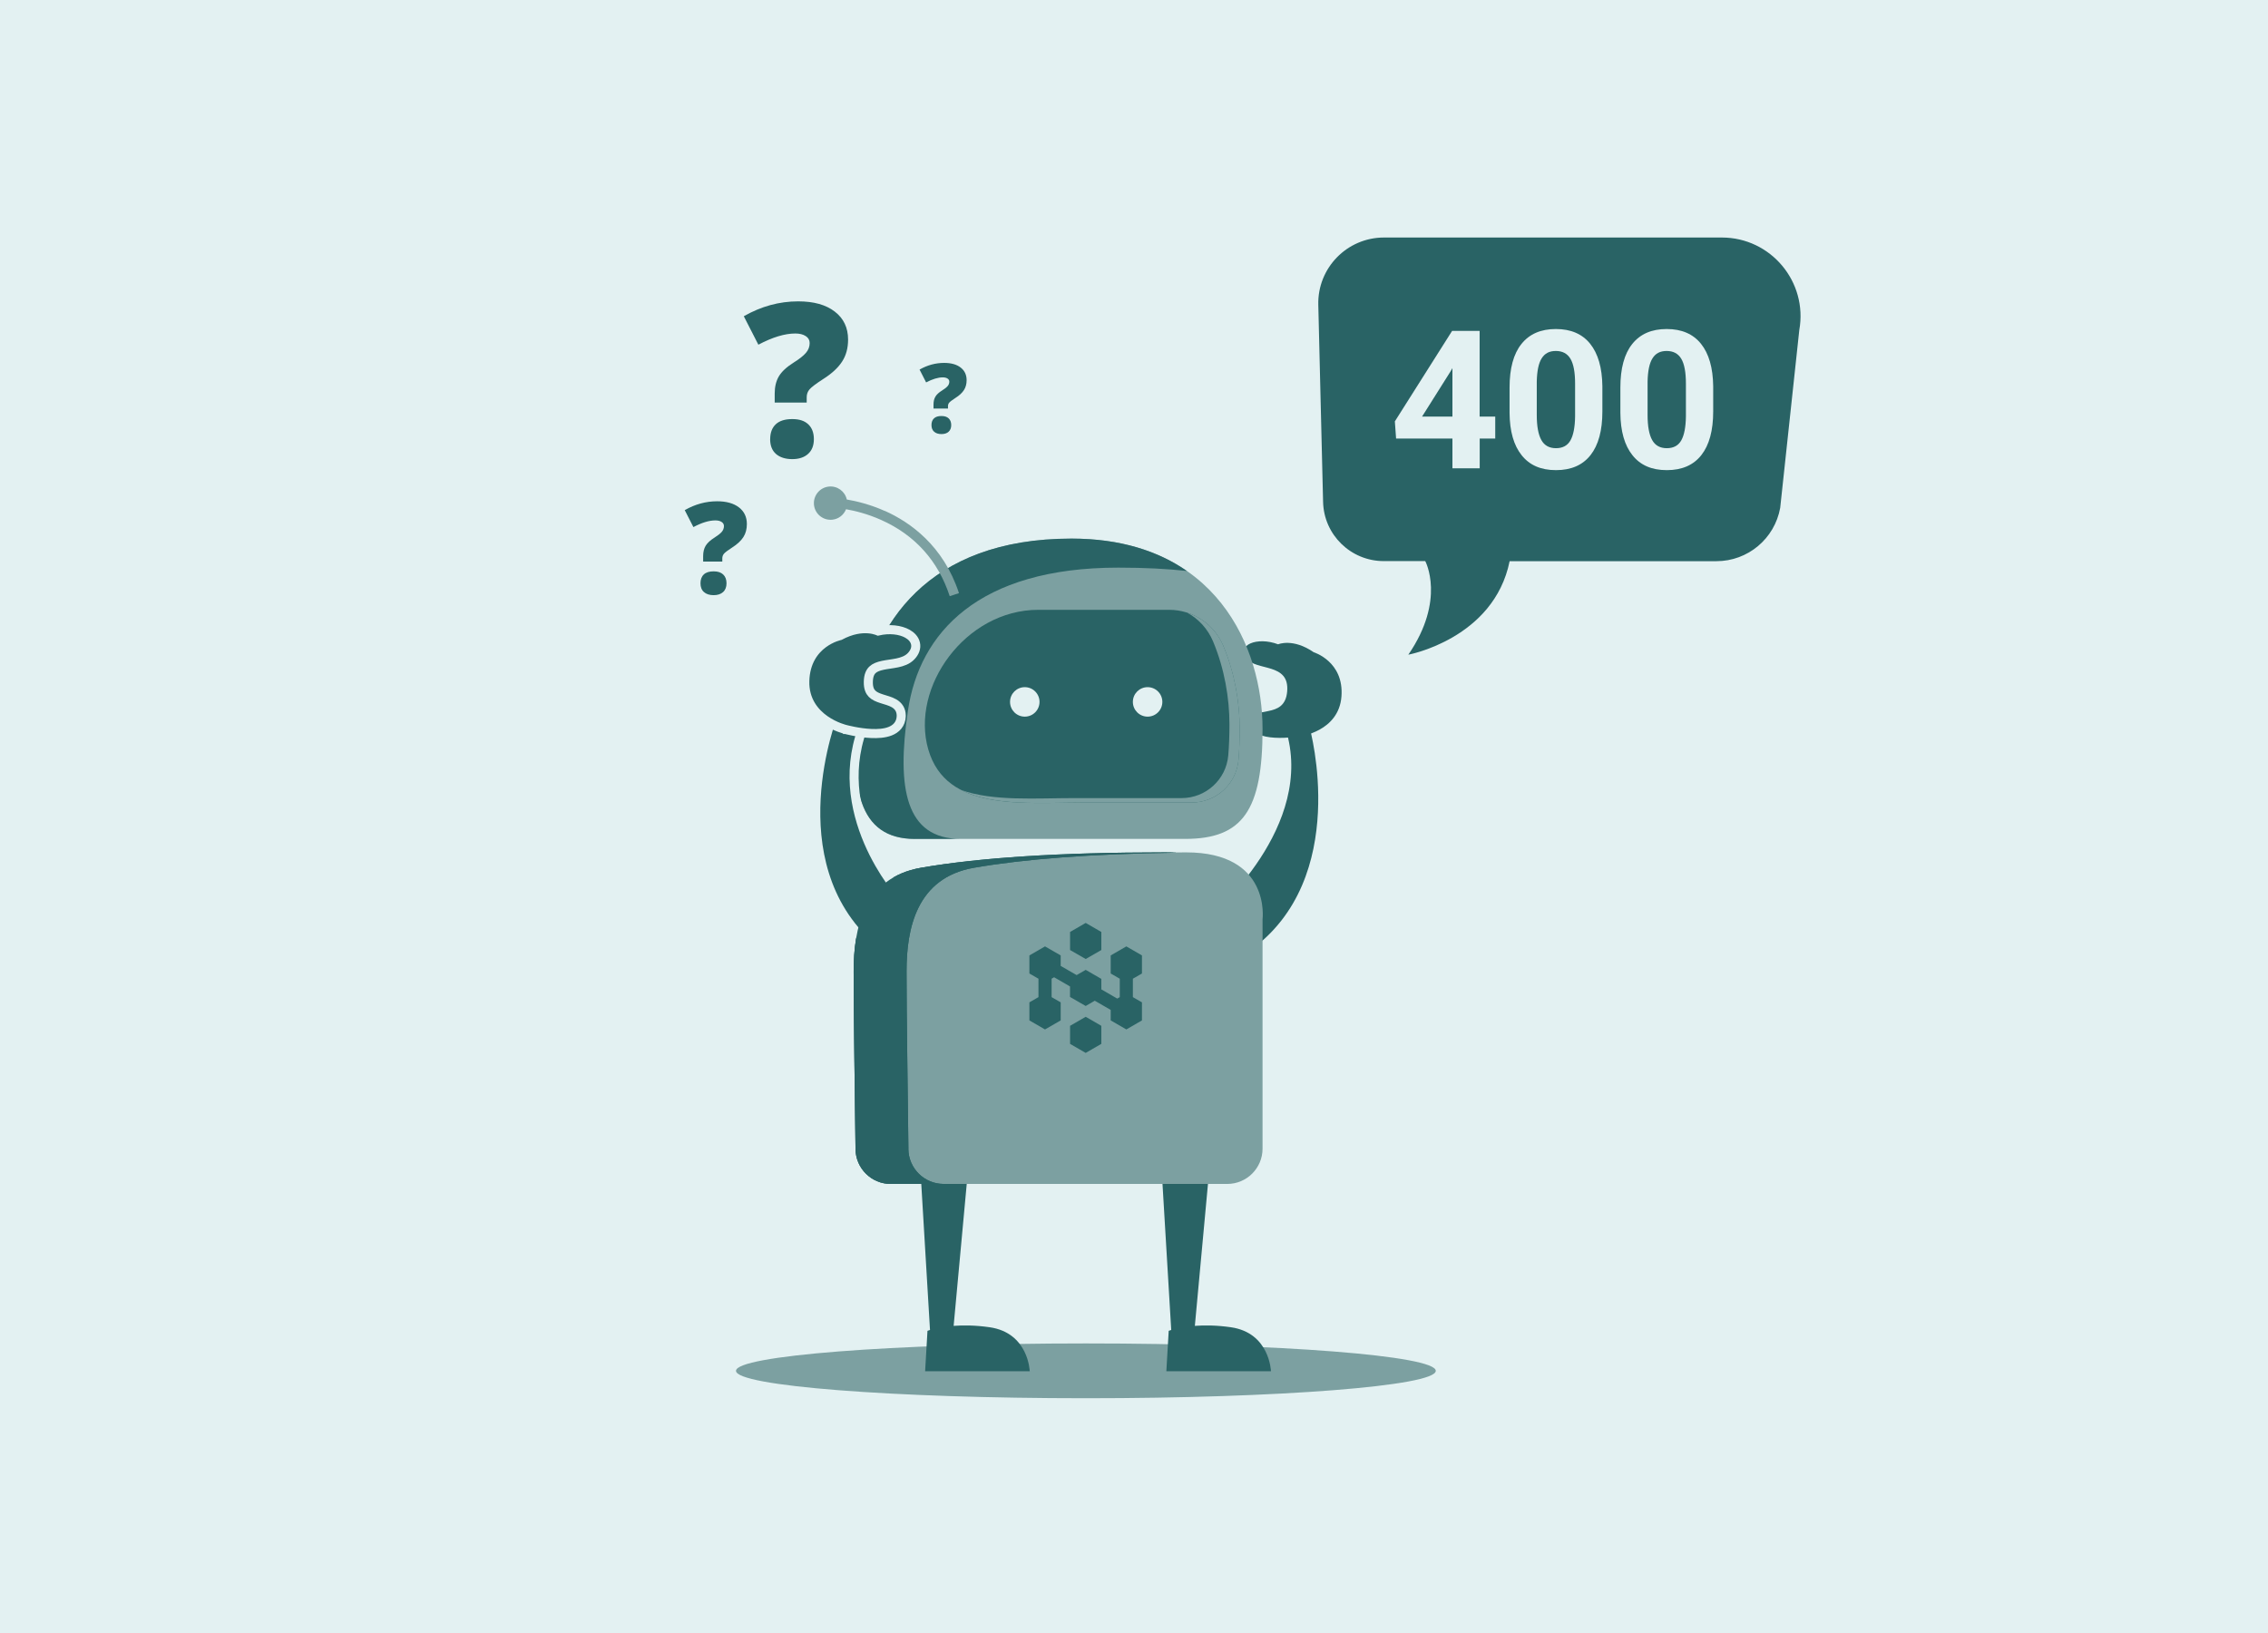 <svg width="250" height="180" viewBox="0 0 250 180" fill="none" xmlns="http://www.w3.org/2000/svg">
<rect x="0" y="0" width="250" height="180" fill="#333333" stroke="none"/>
<g clip-path="url(#clip0_6384_77346)">
<rect width="250" height="180" fill="#E3F1F2"/>
<g clip-path="url(#clip1_6384_77346)">
<path d="M158.265 151.102C158.265 152.771 140.996 154.123 119.697 154.123C98.398 154.123 81.129 152.771 81.129 151.102C81.129 149.434 98.398 148.082 119.697 148.082C140.996 148.082 158.265 149.434 158.265 151.102Z" fill="#7CA0A1"/>
<path d="M141.693 80.3L144.381 80.286C144.381 80.286 148.978 96.827 137.731 104.815L133.559 100.814C133.559 100.814 145.143 91.079 141.698 80.3H141.693Z" fill="#296365"/>
<path d="M143.26 81.169C143.26 81.169 137.727 82.076 137.883 79.627C138.01 77.612 141.611 79.432 141.884 76.216C142.158 73.005 138.478 74.01 137.376 72.561C136.273 71.112 138.557 70.141 140.884 71.019C140.884 71.019 142.524 70.312 144.807 71.893C144.807 71.893 148.164 72.903 147.867 76.777C147.569 80.647 143.265 81.169 143.265 81.169H143.26Z" fill="#296365"/>
<path d="M101.976 151.146H113.507C113.507 151.146 113.385 146.911 109.076 146.296C107.51 146.071 106.182 146.067 105.119 146.145L106.563 130.501L101.449 128.793L102.513 146.598C102.332 146.657 102.235 146.691 102.235 146.691L101.976 151.141V151.146Z" fill="#296365"/>
<path d="M128.566 151.146H140.096C140.096 151.146 139.974 146.911 135.666 146.296C134.099 146.071 132.772 146.067 131.708 146.145L133.153 130.501L128.039 128.793L129.103 146.598C128.922 146.657 128.825 146.691 128.825 146.691L128.566 151.141V151.146Z" fill="#296365"/>
<path d="M94.102 107.06C94.102 112.125 94.233 120.074 94.306 126.656C94.331 128.789 96.063 130.501 98.195 130.501H135.28C137.427 130.501 139.169 128.759 139.169 126.612V101.346C139.169 101.346 140.135 93.954 130.752 93.954C119.012 93.954 107.945 94.539 101.548 95.647C95.151 96.754 94.102 102.425 94.102 107.06Z" fill="#7CA0A1"/>
<path d="M100.134 126.656C100.065 120.074 99.929 112.125 99.929 107.06C99.929 102.425 100.983 96.754 107.375 95.647C112.913 94.686 120.233 94.12 129.718 93.988C129.308 93.968 128.884 93.954 128.44 93.954C116.7 93.954 107.941 94.539 101.544 95.647C95.147 96.754 94.098 102.425 94.098 107.06C94.098 112.125 94.229 120.074 94.303 126.656C94.327 128.789 96.059 130.501 98.192 130.501H104.018C101.885 130.501 100.153 128.789 100.129 126.656H100.134Z" fill="#296365"/>
<path d="M100.85 92.469H130.64C136.998 92.469 139.17 89.303 139.17 80.349C139.17 71.395 134.07 59.372 118.109 59.372C102.148 59.372 96.151 68.979 94.844 77.846C93.536 86.712 94.575 92.474 100.85 92.474V92.469Z" fill="#7CA0A1"/>
<path d="M100.08 78.334C101.343 69.766 107.809 62.568 123.277 62.568C126.19 62.568 128.688 62.7 130.835 62.939C127.693 60.758 123.531 59.367 118.109 59.367C102.144 59.367 96.151 68.975 94.844 77.841C93.536 86.707 94.575 92.47 100.85 92.47H105.901C99.821 92.47 98.816 86.898 100.08 78.329V78.334Z" fill="#296365"/>
<path d="M136.646 80.349C136.646 77.446 136.11 74.22 134.841 71.19C133.836 68.785 131.479 67.218 128.873 67.218H114.449C106.403 67.218 100.342 75.753 102.324 82.608C104.305 89.464 112.605 88.459 119.597 88.459H131.371C134.041 88.459 136.285 86.424 136.515 83.765C136.602 82.735 136.646 81.598 136.646 80.349Z" fill="#296365"/>
<path d="M134.848 71.19C134.106 69.419 132.637 68.107 130.871 67.536C132.125 68.228 133.14 69.326 133.716 70.703C134.984 73.738 135.521 76.958 135.521 79.861C135.521 81.111 135.477 82.248 135.389 83.277C135.155 85.936 132.916 87.971 130.246 87.971H118.472C114.212 87.971 109.464 88.342 105.961 87.083C109.528 88.918 114.866 88.459 119.604 88.459H131.379C134.048 88.459 136.292 86.424 136.522 83.765C136.609 82.735 136.653 81.599 136.653 80.349C136.653 77.446 136.117 74.221 134.848 71.19Z" fill="#7CA0A1"/>
<path d="M128.125 77.368C128.125 78.265 127.398 78.993 126.5 78.993C125.602 78.993 124.875 78.265 124.875 77.368C124.875 76.47 125.602 75.743 126.5 75.743C127.398 75.743 128.125 76.47 128.125 77.368Z" fill="#E3F1F2"/>
<path d="M114.586 77.368C114.586 78.265 113.859 78.993 112.961 78.993C112.063 78.993 111.336 78.265 111.336 77.368C111.336 76.47 112.063 75.743 112.961 75.743C113.859 75.743 114.586 76.47 114.586 77.368Z" fill="#E3F1F2"/>
<path d="M97.534 56.322C95.899 55.595 94.391 55.234 93.342 55.058C93.142 54.151 92.283 53.526 91.341 53.634C90.336 53.751 89.614 54.658 89.726 55.668C89.843 56.673 90.751 57.396 91.761 57.283C92.459 57.205 93.015 56.742 93.259 56.132C94.245 56.303 95.64 56.644 97.133 57.313C100.861 58.982 103.404 61.812 104.687 65.715L105.707 65.379C103.979 60.123 100.31 57.552 97.534 56.312V56.322Z" fill="#7CA0A1"/>
<path d="M85.394 44.372V43.382C85.394 42.63 85.55 41.991 85.858 41.474C86.165 40.957 86.712 40.449 87.497 39.956C88.122 39.566 88.566 39.21 88.839 38.893C89.112 38.575 89.249 38.214 89.249 37.809C89.249 37.487 89.103 37.229 88.81 37.043C88.517 36.853 88.136 36.76 87.668 36.76C86.507 36.76 85.15 37.17 83.594 37.995L81.988 34.857C83.906 33.764 85.902 33.218 87.985 33.218C89.703 33.218 91.045 33.593 92.021 34.35C92.996 35.101 93.484 36.131 93.484 37.429C93.484 38.361 93.27 39.166 92.831 39.844C92.396 40.523 91.704 41.171 90.747 41.776C89.937 42.299 89.434 42.684 89.23 42.923C89.025 43.167 88.922 43.45 88.922 43.782V44.372H85.38H85.394ZM84.897 48.408C84.897 47.7 85.101 47.154 85.511 46.768C85.921 46.383 86.526 46.193 87.326 46.193C88.127 46.193 88.688 46.388 89.098 46.773C89.508 47.163 89.713 47.705 89.713 48.408C89.713 49.111 89.498 49.652 89.073 50.033C88.649 50.418 88.063 50.608 87.326 50.608C86.59 50.608 85.97 50.418 85.536 50.038C85.106 49.657 84.892 49.115 84.892 48.403L84.897 48.408Z" fill="#296365"/>
<path d="M77.507 61.89V61.3C77.507 60.851 77.599 60.47 77.78 60.163C77.965 59.855 78.287 59.553 78.756 59.26C79.126 59.026 79.395 58.816 79.556 58.631C79.717 58.445 79.8 58.225 79.8 57.986C79.8 57.796 79.712 57.64 79.536 57.528C79.361 57.416 79.136 57.362 78.858 57.362C78.165 57.362 77.36 57.606 76.433 58.099L75.477 56.23C76.618 55.581 77.809 55.254 79.048 55.254C80.068 55.254 80.868 55.478 81.454 55.927C82.035 56.376 82.327 56.986 82.327 57.762C82.327 58.318 82.201 58.797 81.942 59.202C81.683 59.606 81.269 59.992 80.703 60.353C80.219 60.665 79.922 60.89 79.8 61.036C79.678 61.183 79.619 61.353 79.619 61.548V61.9H77.511L77.507 61.89ZM77.214 64.296C77.214 63.876 77.336 63.549 77.58 63.32C77.824 63.09 78.185 62.978 78.663 62.978C79.141 62.978 79.473 63.095 79.717 63.325C79.961 63.554 80.083 63.881 80.083 64.296C80.083 64.71 79.956 65.037 79.702 65.262C79.448 65.491 79.102 65.603 78.663 65.603C78.224 65.603 77.853 65.491 77.599 65.262C77.341 65.037 77.214 64.71 77.214 64.291V64.296Z" fill="#296365"/>
<path d="M102.9 45.031V44.582C102.9 44.241 102.969 43.953 103.11 43.719C103.247 43.484 103.496 43.255 103.852 43.036C104.135 42.86 104.335 42.699 104.457 42.557C104.579 42.416 104.642 42.25 104.642 42.069C104.642 41.923 104.574 41.806 104.442 41.723C104.311 41.64 104.14 41.596 103.925 41.596C103.403 41.596 102.788 41.782 102.085 42.152L101.363 40.737C102.227 40.245 103.13 40.001 104.071 40.001C104.847 40.001 105.452 40.171 105.892 40.513C106.331 40.854 106.55 41.318 106.55 41.904C106.55 42.323 106.453 42.689 106.257 42.992C106.062 43.299 105.75 43.592 105.316 43.865C104.95 44.099 104.725 44.275 104.633 44.382C104.54 44.49 104.496 44.621 104.496 44.768V45.031H102.895H102.9ZM102.676 46.851C102.676 46.534 102.769 46.285 102.954 46.115C103.139 45.939 103.413 45.856 103.774 45.856C104.135 45.856 104.389 45.944 104.574 46.119C104.759 46.295 104.852 46.539 104.852 46.856C104.852 47.173 104.755 47.417 104.564 47.588C104.374 47.764 104.11 47.847 103.774 47.847C103.437 47.847 103.159 47.759 102.969 47.588C102.773 47.417 102.676 47.173 102.676 46.851Z" fill="#296365"/>
<path d="M166.398 61.857H189.202C192.661 61.857 195.617 59.378 196.23 55.979L198.334 36.386C199.288 31.071 195.199 26.181 189.798 26.181H152.556C148.484 26.181 145.213 29.537 145.315 33.601L145.843 55.323C145.928 58.952 148.901 61.848 152.53 61.848H157.104C157.104 61.848 159.404 66.099 155.239 72.164C155.239 72.164 164.677 70.409 166.407 61.848L166.398 61.857Z" fill="#296365"/>
<path d="M163.107 45.919H164.819V48.338H163.107V51.618H160.1V48.338H153.89L153.754 46.447L160.066 36.472H163.099V45.91L163.107 45.919ZM156.752 45.919H160.1V40.578L159.904 40.918L156.752 45.919Z" fill="#E3F1F2"/>
<path d="M176.629 45.356C176.629 47.452 176.195 49.053 175.326 50.161C174.457 51.268 173.188 51.822 171.518 51.822C169.848 51.822 168.605 51.277 167.736 50.186C166.858 49.096 166.415 47.537 166.398 45.51V42.724C166.398 40.611 166.833 39.002 167.71 37.911C168.588 36.812 169.848 36.267 171.501 36.267C173.154 36.267 174.414 36.812 175.283 37.894C176.152 38.976 176.604 40.535 176.629 42.571V45.356ZM173.622 42.29C173.622 41.037 173.452 40.117 173.111 39.547C172.77 38.976 172.234 38.686 171.501 38.686C170.768 38.686 170.274 38.959 169.934 39.504C169.593 40.049 169.423 40.901 169.397 42.06V45.748C169.397 46.983 169.567 47.903 169.9 48.5C170.232 49.105 170.777 49.403 171.518 49.403C172.259 49.403 172.787 49.113 173.111 48.542C173.435 47.963 173.605 47.086 173.622 45.901V42.298V42.29Z" fill="#E3F1F2"/>
<path d="M188.844 45.356C188.844 47.452 188.41 49.053 187.541 50.161C186.672 51.268 185.403 51.822 183.733 51.822C182.063 51.822 180.82 51.277 179.951 50.186C179.073 49.096 178.63 47.537 178.613 45.51V42.724C178.613 40.611 179.048 39.002 179.925 37.911C180.803 36.812 182.063 36.267 183.716 36.267C185.368 36.267 186.629 36.812 187.498 37.894C188.367 38.976 188.818 40.535 188.844 42.571V45.356ZM185.837 42.29C185.837 41.037 185.667 40.117 185.326 39.547C184.985 38.976 184.448 38.686 183.716 38.686C182.983 38.686 182.489 38.959 182.148 39.504C181.808 40.049 181.637 40.901 181.612 42.06V45.748C181.612 46.983 181.782 47.903 182.114 48.5C182.447 49.105 182.992 49.403 183.733 49.403C184.474 49.403 185.002 49.113 185.326 48.542C185.65 47.963 185.82 47.086 185.837 45.901V42.298V42.29Z" fill="#E3F1F2"/>
<path d="M92.368 78.422L95.037 78.72L95.713 78.795L95.439 79.418C93.241 84.43 94.191 89.215 95.719 92.781C96.482 94.562 97.386 96.029 98.099 97.05C98.455 97.56 98.763 97.958 98.981 98.227C99.089 98.361 99.175 98.463 99.233 98.531C99.262 98.564 99.284 98.59 99.299 98.606C99.306 98.614 99.311 98.621 99.314 98.624C99.316 98.626 99.318 98.628 99.318 98.628L99.551 98.884L99.394 99.192L96.822 104.237L96.53 104.811L96.047 104.385C90.704 99.685 89.678 93.228 89.961 88.019C90.103 85.411 90.573 83.095 91.007 81.432C91.224 80.6 91.433 79.929 91.588 79.465C91.665 79.233 91.729 79.053 91.774 78.929C91.797 78.868 91.815 78.82 91.827 78.788C91.833 78.772 91.838 78.759 91.842 78.751C91.843 78.746 91.845 78.743 91.846 78.741C91.846 78.74 91.846 78.739 91.847 78.738V78.737V78.736L91.987 78.38L92.368 78.422Z" fill="#296365" stroke="#E3F1F2"/>
<path d="M95.706 69.309C96.098 69.338 96.409 69.415 96.628 69.488C96.693 69.509 96.749 69.534 96.797 69.553C98.032 69.269 99.239 69.412 100.029 69.857C100.442 70.089 100.803 70.442 100.912 70.919C101.026 71.419 100.831 71.907 100.443 72.319C100.022 72.766 99.438 72.954 98.904 73.066C98.632 73.123 98.349 73.165 98.082 73.205C97.809 73.245 97.552 73.284 97.306 73.336C96.808 73.442 96.43 73.588 96.171 73.835C95.929 74.066 95.729 74.444 95.715 75.152V75.153C95.701 75.851 95.892 76.226 96.123 76.462C96.375 76.72 96.736 76.876 97.188 77.021C97.372 77.08 97.673 77.168 97.869 77.233C98.095 77.308 98.336 77.398 98.553 77.525C98.773 77.654 98.985 77.83 99.136 78.084C99.269 78.308 99.335 78.564 99.341 78.846L99.34 78.969C99.323 79.374 99.192 79.724 98.962 80.007C98.736 80.285 98.437 80.472 98.12 80.597C97.499 80.842 96.728 80.882 96.024 80.85C95.308 80.817 94.603 80.705 94.081 80.602C93.819 80.551 93.601 80.501 93.447 80.464C93.37 80.446 93.31 80.43 93.268 80.419L93.219 80.407H93.218C93.217 80.406 93.215 80.406 93.214 80.406C93.211 80.405 93.206 80.404 93.201 80.403C93.191 80.4 93.176 80.397 93.158 80.392C93.122 80.383 93.072 80.369 93.009 80.35C92.883 80.313 92.705 80.256 92.494 80.175C92.073 80.014 91.51 79.754 90.946 79.362C89.813 78.573 88.653 77.219 88.713 75.06C88.771 72.948 89.749 71.678 90.728 70.95C91.211 70.591 91.689 70.367 92.045 70.232C92.224 70.165 92.374 70.119 92.481 70.089C92.522 70.078 92.556 70.07 92.584 70.063C93.858 69.381 94.929 69.251 95.706 69.309Z" fill="#296365" stroke="#E3F1F2"/>
<path d="M121.398 104.718V102.727L119.676 101.731L117.953 102.727V104.718L119.676 105.708L121.398 104.718Z" fill="#296365"/>
<path d="M117.953 113.072V115.062L119.676 116.058L121.398 115.062V113.072L119.676 112.076L117.953 113.072Z" fill="#296365"/>
<path d="M125.877 110.486L124.877 109.91V107.88L125.877 107.304V105.313L124.155 104.318L122.432 105.313V107.304L123.433 107.88V109.91L123.155 110.071L121.398 109.056V107.899L119.676 106.904L118.675 107.48L116.919 106.47V105.313L115.191 104.318L113.469 105.313V107.304L114.469 107.88V109.91L113.469 110.486V112.476L115.191 113.472L116.919 112.476V110.486L115.918 109.91V107.88L116.192 107.719L117.948 108.734V109.89L119.676 110.886L120.676 110.305L122.432 111.32V112.476L124.155 113.472L125.877 112.476V110.486Z" fill="#296365"/>
<path d="M100.134 126.656C100.065 120.074 99.929 112.125 99.929 107.06C99.929 102.425 100.983 96.754 107.375 95.647C112.913 94.686 120.233 94.12 129.718 93.988C129.308 93.968 128.884 93.954 128.44 93.954C116.7 93.954 107.941 94.539 101.544 95.647C95.147 96.754 94.098 102.425 94.098 107.06C94.098 112.125 94.229 120.074 94.303 126.656C94.327 128.789 96.059 130.501 98.192 130.501H104.018C101.885 130.501 100.153 128.789 100.129 126.656H100.134Z" fill="#296365"/>
</g>
</g>
<defs>
<clipPath id="clip0_6384_77346">
<rect width="250" height="180" fill="white"/>
</clipPath>
<clipPath id="clip1_6384_77346">
<rect width="183.375" height="183.375" fill="white" transform="translate(30 -3.375)"/>
</clipPath>
</defs>
</svg>
